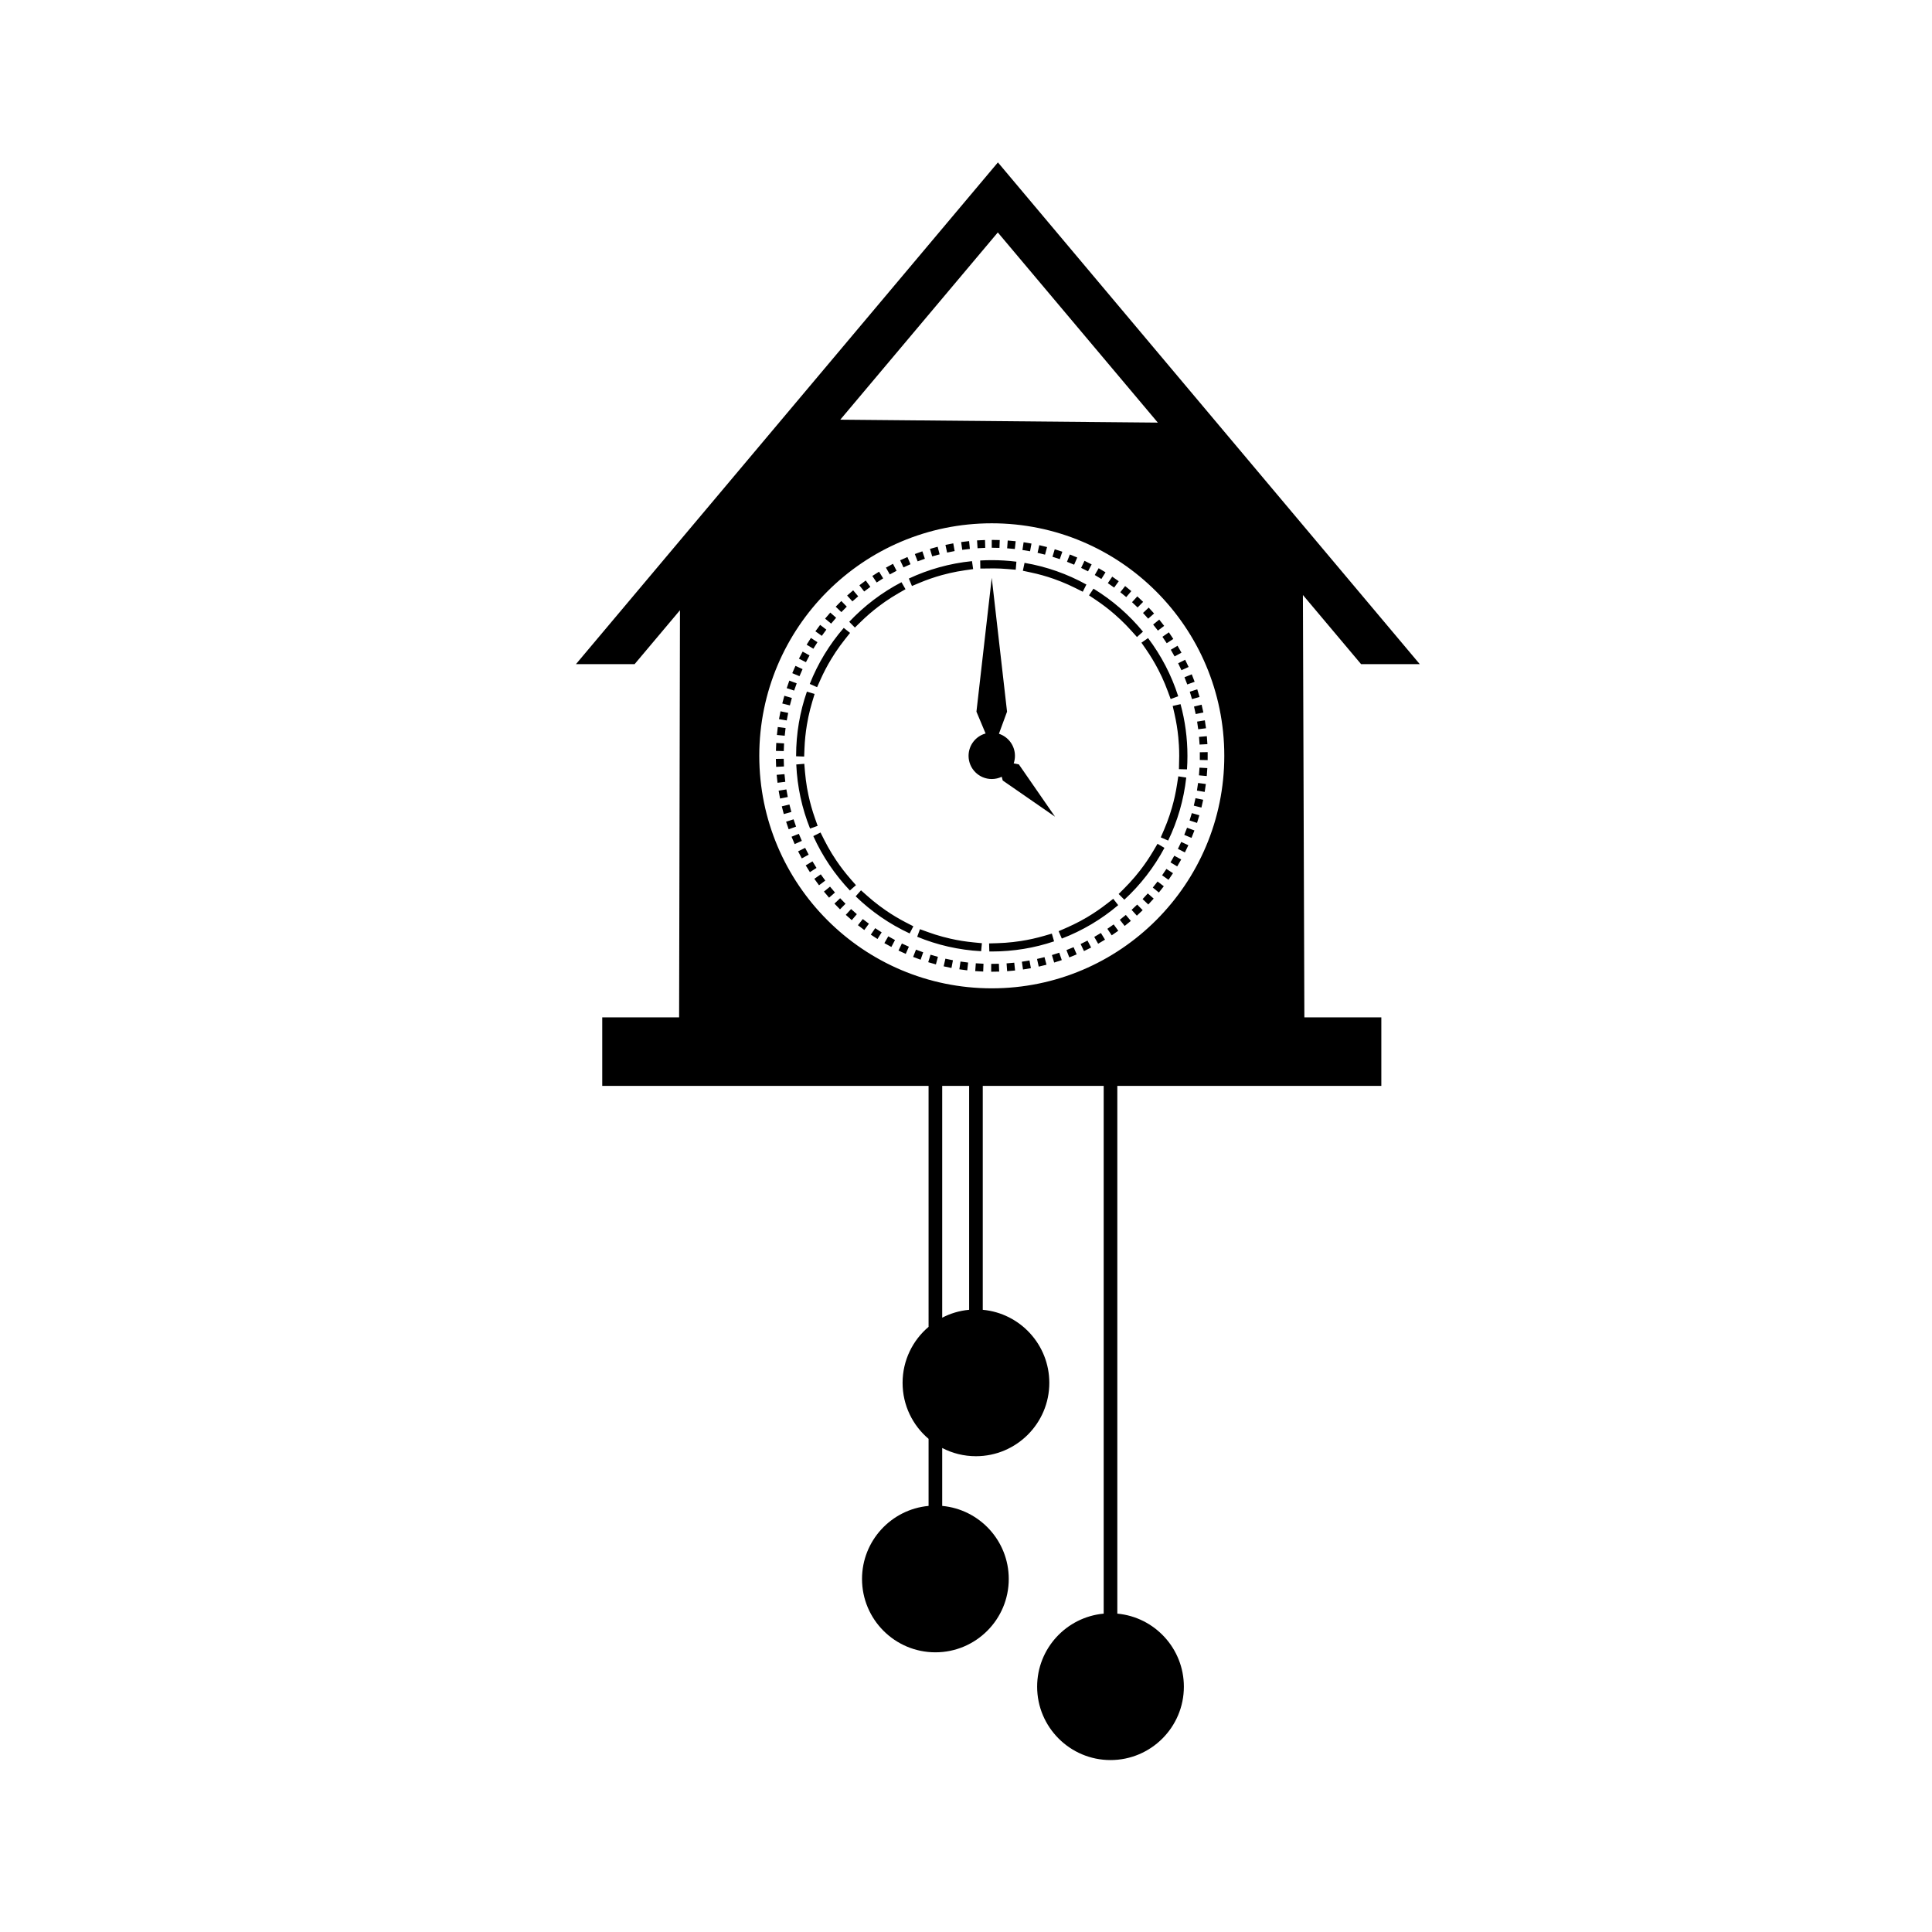 <?xml version="1.0" encoding="UTF-8"?>
<!-- Uploaded to: SVG Repo, www.svgrepo.com, Generator: SVG Repo Mixer Tools -->
<svg fill="#000000" width="800px" height="800px" version="1.1" viewBox="144 144 512 512" xmlns="http://www.w3.org/2000/svg">
 <path d="m390.08 431.77h-86.48v-18.152h20.371l0.227-107.9-12.016 14.281h-15.543l111.82-132.96 111.79 132.96h-15.551l-15.414-18.32 0.387 111.94h20.395v18.152h-69.965v139.86c9.887 0.91 17.637 9.238 17.637 19.359 0 10.73-8.715 19.445-19.445 19.445-10.727 0-19.441-8.715-19.441-19.445 0-10.121 7.75-18.449 17.637-19.359v-139.86h-32.047v59.34c9.887 0.906 17.637 9.238 17.637 19.359 0 10.73-8.715 19.441-19.445 19.441-3.223 0-6.266-0.785-8.941-2.18v15.352c9.887 0.91 17.637 9.238 17.637 19.359 0 10.734-8.715 19.441-19.445 19.441-10.727 0-19.441-8.707-19.441-19.441 0-10.121 7.75-18.449 17.637-19.359v-17.773c-4.215-3.566-6.887-8.895-6.887-14.84s2.672-11.273 6.887-14.84zm10.75 59.34c-2.555 0.234-4.969 0.961-7.137 2.094v-61.434h7.137zm6-208.43c34.012 0 61.621 27.609 61.621 61.621 0 34.004-27.609 61.617-61.621 61.617-34.004 0-61.613-27.613-61.613-61.617 0-34.012 27.609-61.621 61.613-61.621zm1.887 116.73-2.039 0.027-0.008 2.082 2.117-0.035zm-4.082-0.012c-0.684-0.027-1.359-0.07-2.035-0.117l-0.156 2.074c0.695 0.051 1.406 0.09 2.113 0.117zm8.152-0.273c-0.672 0.07-1.352 0.129-2.035 0.18l0.148 2.07c0.703-0.051 1.406-0.109 2.106-0.184zm-12.223-0.035c-0.672-0.078-1.352-0.168-2.019-0.27l-0.309 2.055c0.695 0.105 1.391 0.199 2.094 0.281zm16.258-0.555c-0.668 0.125-1.336 0.234-2.016 0.332l0.301 2.059c0.703-0.105 1.395-0.219 2.09-0.344zm-20.285-0.055c-0.672-0.129-1.34-0.27-1.996-0.418l-0.465 2.023c0.688 0.16 1.379 0.305 2.07 0.438zm24.266-0.828c-0.652 0.172-1.316 0.332-1.98 0.48l0.449 2.031c0.688-0.156 1.379-0.32 2.059-0.5zm-28.242-0.078c-0.66-0.18-1.312-0.363-1.961-0.562l-0.613 1.984c0.672 0.203 1.352 0.402 2.035 0.582zm32.148-1.098c-0.645 0.219-1.293 0.43-1.941 0.625l0.598 1.988c0.68-0.203 1.348-0.418 2.016-0.648zm-36.051-0.105c-0.641-0.223-1.277-0.457-1.91-0.707l-0.758 1.934c0.652 0.254 1.316 0.504 1.984 0.734zm39.855-1.359c-0.621 0.262-1.254 0.523-1.891 0.766l0.75 1.941c0.656-0.254 1.312-0.523 1.961-0.797zm-43.652-0.125c-0.621-0.277-1.238-0.555-1.855-0.852l-0.895 1.871c0.633 0.305 1.273 0.602 1.922 0.883zm38.48-1.418c-5.188 1.746-10.738 2.688-16.512 2.688l-0.648-0.004-0.059-2.137 2.18-0.062c1.402-0.039 2.793-0.141 4.164-0.297l2.07-0.277c2.086-0.324 4.125-0.777 6.117-1.352l2.094-0.609zm-36.273-1.219 0.727-2.004 2.051 0.742c1.301 0.48 2.629 0.898 3.981 1.262l2.027 0.504c2.019 0.461 4.086 0.789 6.184 0.992l2.172 0.211-0.199 2.125c-5.973-0.324-11.676-1.656-16.941-3.832zm45.133 1.016c-0.602 0.312-1.211 0.613-1.824 0.906l0.887 1.875c0.637-0.297 1.273-0.613 1.895-0.938zm-51.016-0.145c-0.602-0.32-1.195-0.648-1.785-0.988l-1.035 1.805c0.613 0.348 1.227 0.688 1.855 1.016zm54.562-1.871c-0.578 0.359-1.164 0.703-1.758 1.043l1.031 1.805c0.613-0.352 1.219-0.711 1.82-1.078zm-58.098-0.164c-0.578-0.359-1.148-0.734-1.711-1.113l-1.164 1.719c0.586 0.395 1.176 0.781 1.773 1.152zm62.684-7.211c-4.41 3.738-9.453 6.75-14.941 8.855l-0.848-1.957 2-0.867c1.281-0.559 2.535-1.168 3.762-1.82l1.816-1.027c1.801-1.074 3.531-2.25 5.176-3.531l1.723-1.336zm-1.199 5.106c-0.547 0.398-1.105 0.785-1.672 1.164l1.156 1.727c0.586-0.395 1.164-0.793 1.738-1.207zm-68.375-7.445 1.418-1.59 1.633 1.453c1.035 0.922 2.113 1.809 3.231 2.641l1.695 1.223c1.719 1.184 3.512 2.254 5.375 3.219l1.938 0.996-0.977 1.898c-5.32-2.465-10.156-5.809-14.312-9.84zm3.512 7.258c-0.547-0.402-1.086-0.812-1.621-1.234l-1.289 1.629c0.551 0.441 1.117 0.863 1.684 1.281zm68.082-2.328c-0.523 0.438-1.047 0.867-1.586 1.285l1.281 1.637c0.555-0.434 1.102-0.875 1.641-1.332zm-71.277-0.199c-0.52-0.445-1.027-0.895-1.527-1.355l-1.406 1.531c0.52 0.477 1.047 0.945 1.586 1.406zm74.293-2.543c-0.484 0.477-0.98 0.941-1.484 1.402l1.395 1.535c0.523-0.473 1.039-0.957 1.543-1.453zm-77.297-0.219c-0.484-0.48-0.957-0.965-1.426-1.465l-1.512 1.43c0.48 0.512 0.973 1.016 1.477 1.516zm80.105-2.734c-0.449 0.508-0.906 1.008-1.375 1.5l1.504 1.434c0.492-0.512 0.965-1.035 1.434-1.562zm4.414-12.074c-2.758 5.164-6.363 9.805-10.629 13.734l-1.512-1.508 1.543-1.547c0.98-0.98 1.926-2.008 2.824-3.074l1.316-1.629c1.277-1.645 2.449-3.375 3.516-5.184l1.105-1.875zm-87.312 11.832c-0.449-0.508-0.887-1.031-1.316-1.559l-1.613 1.312c0.445 0.543 0.898 1.086 1.363 1.613zm85.488-2.918c-0.414 0.547-0.832 1.078-1.266 1.602l1.609 1.316c0.445-0.543 0.883-1.098 1.312-1.66zm-91.234-12.031 1.91-0.957 0.977 1.945c0.629 1.246 1.309 2.465 2.035 3.652l1.129 1.754c1.168 1.738 2.445 3.398 3.816 4.969l1.438 1.641-1.613 1.41c-3.984-4.203-7.277-9.07-9.691-14.414zm3.176 11.785c-0.406-0.547-0.805-1.098-1.195-1.656l-1.707 1.188c0.406 0.578 0.82 1.148 1.242 1.715zm90.402-3.09c-0.367 0.57-0.754 1.133-1.141 1.691l1.699 1.195c0.406-0.578 0.797-1.16 1.188-1.754zm-92.73-0.266c-0.363-0.566-0.723-1.152-1.066-1.734l-1.793 1.059c0.359 0.609 0.73 1.207 1.113 1.801zm94.824-3.234c-0.328 0.598-0.668 1.188-1.012 1.77l1.781 1.066c0.363-0.602 0.715-1.215 1.055-1.836zm-96.895-0.277c-0.324-0.598-0.637-1.199-0.938-1.809l-1.867 0.922c0.316 0.633 0.641 1.258 0.973 1.875zm98.727-3.371c-0.285 0.625-0.578 1.238-0.883 1.84l1.855 0.934c0.32-0.629 0.625-1.266 0.918-1.91zm-100.54-0.285c-0.281-0.617-0.547-1.242-0.801-1.875l-1.93 0.777c0.27 0.66 0.543 1.309 0.832 1.953zm101.87-16.777c-0.656 5.918-2.312 11.543-4.793 16.695l-1.961-0.848 0.863-2c0.551-1.277 1.047-2.582 1.488-3.906l0.617-1.992c0.574-1.988 1.023-4.035 1.344-6.121l0.332-2.152zm0.215 13.293c-0.234 0.637-0.484 1.27-0.742 1.898l1.922 0.793c0.27-0.652 0.527-1.309 0.773-1.969zm-103.62-0.297c-0.23-0.637-0.449-1.281-0.66-1.93l-1.98 0.633c0.219 0.676 0.445 1.344 0.684 2.008zm0.055-16.465 2.129-0.18 0.184 2.176c0.121 1.395 0.301 2.777 0.527 4.141l0.402 2.051c0.441 2.059 1.012 4.07 1.699 6.023l0.727 2.055-2.012 0.715c-2.121-5.289-3.394-11.004-3.656-16.98zm104.83 12.887c-0.191 0.656-0.391 1.305-0.602 1.949l1.977 0.648c0.219-0.676 0.426-1.348 0.617-2.027zm-54.656-21.105-2.426-5.777 4.055-35.48 4.055 35.48-2.152 5.856c2.465 0.797 4.246 3.117 4.246 5.848 0 0.695-0.117 1.367-0.332 1.996l1.363 0.266 9.594 13.867-13.863-9.594-0.262-0.988c-0.801 0.383-1.699 0.598-2.648 0.598-3.391 0-6.144-2.754-6.144-6.144 0-2.828 1.914-5.215 4.516-5.926zm-51.473 20.805c-0.188-0.652-0.355-1.312-0.516-1.977l-2.019 0.484c0.164 0.688 0.34 1.371 0.527 2.051zm107.1-3.66c-0.137 0.668-0.285 1.332-0.449 1.988l2.019 0.5c0.164-0.684 0.324-1.371 0.465-2.066zm-108.05-0.305c-0.137-0.668-0.262-1.336-0.371-2.012l-2.051 0.336c0.117 0.695 0.242 1.391 0.379 2.082zm108.73-3.719c-0.082 0.68-0.188 1.348-0.297 2.016l2.051 0.352c0.113-0.695 0.219-1.395 0.309-2.098zm-109.39-0.309c-0.078-0.672-0.152-1.352-0.215-2.031l-2.07 0.18c0.062 0.711 0.137 1.41 0.227 2.106zm109.77-3.75c-0.035 0.68-0.09 1.355-0.148 2.035l2.07 0.188c0.066-0.695 0.113-1.398 0.156-2.109zm-5.023-16.832c1.195 4.367 1.828 8.957 1.828 13.695 0 1.207-0.039 2.402-0.121 3.59l-2.133-0.055 0.074-3.535c0-0.949-0.027-1.891-0.082-2.824l-0.16-2.086c-0.203-2.098-0.543-4.164-1-6.18l-0.488-2.125zm-105.1 16.516c-0.035-0.676-0.055-1.355-0.062-2.039l-2.082 0.031c0.012 0.707 0.035 1.41 0.07 2.113zm110.21-3.766v2.043l2.074 0.039 0.004-2.117zm-104.13-16.066 2.043 0.613-0.629 2.09c-0.398 1.328-0.742 2.676-1.031 4.047l-0.383 2.051c-0.34 2.039-0.555 4.121-0.641 6.234l-0.086 2.176-2.133-0.082v-0.117c0-5.957 1.008-11.684 2.859-17.012zm-6.129 15.754c0.016-0.684 0.043-1.363 0.082-2.039l-2.074-0.121c-0.043 0.699-0.07 1.406-0.086 2.113zm110.05-3.762c0.059 0.68 0.109 1.355 0.145 2.035l2.074-0.109c-0.039-0.707-0.09-1.41-0.148-2.109zm-109.8-0.309c0.062-0.684 0.137-1.355 0.227-2.031l-2.059-0.273c-0.09 0.699-0.168 1.395-0.238 2.106zm109.29-3.738c0.109 0.672 0.211 1.344 0.293 2.023l2.066-0.266c-0.09-0.703-0.195-1.402-0.309-2.094zm-108.75-0.309c0.113-0.672 0.242-1.34 0.383-2.004l-2.035-0.426c-0.145 0.691-0.281 1.383-0.398 2.082zm107.93-3.684c0.16 0.656 0.305 1.32 0.445 1.988l2.035-0.414c-0.141-0.691-0.297-1.383-0.465-2.066zm-107.1-0.305c0.164-0.664 0.344-1.316 0.527-1.973l-1.992-0.578c-0.195 0.68-0.379 1.355-0.551 2.047zm105.98-3.621c0.211 0.648 0.406 1.297 0.59 1.953l2-0.566c-0.191-0.68-0.395-1.359-0.613-2.027zm-11.059-14.215c3.477 4.606 6.199 9.805 7.992 15.414l-2 0.738-0.754-2.047c-0.48-1.312-1.02-2.602-1.602-3.859l-0.922-1.867c-0.969-1.863-2.047-3.66-3.227-5.371l-1.242-1.793zm-93.793 13.914c0.215-0.645 0.438-1.285 0.68-1.922l-1.953-0.727c-0.242 0.664-0.477 1.328-0.695 2zm13.148-16.617 1.672 1.328-1.355 1.707c-0.871 1.09-1.688 2.219-2.461 3.375l-1.121 1.766c-1.082 1.777-2.055 3.633-2.91 5.547l-0.887 1.992-1.945-0.867c2.16-5.465 5.223-10.477 9.008-14.848zm90.301 13.086c0.262 0.629 0.504 1.262 0.738 1.906l1.953-0.715c-0.246-0.664-0.5-1.32-0.766-1.977zm-102.03-0.289c0.266-0.629 0.535-1.254 0.816-1.871l-1.883-0.863c-0.297 0.637-0.578 1.285-0.848 1.934zm100.35-3.426c0.305 0.605 0.594 1.219 0.871 1.844l1.898-0.859c-0.289-0.641-0.594-1.281-0.91-1.91zm-98.641-0.281c0.305-0.609 0.621-1.207 0.953-1.801l-1.824-1.008c-0.336 0.617-0.668 1.242-0.984 1.871zm96.691-3.297c0.344 0.582 0.684 1.172 1.008 1.77l1.824-0.996c-0.34-0.617-0.688-1.234-1.047-1.836zm-94.723-0.273c0.355-0.578 0.715-1.16 1.086-1.727l-1.738-1.137c-0.387 0.586-0.766 1.188-1.129 1.793zm92.508-3.16c0.387 0.559 0.766 1.125 1.137 1.699l1.746-1.129c-0.379-0.594-0.773-1.176-1.18-1.758zm-18.273-12.758c4.988 3.043 9.418 6.898 13.113 11.391l-1.59 1.422-1.457-1.625c-0.926-1.035-1.898-2.035-2.914-2.992l-1.551-1.402c-1.57-1.371-3.238-2.644-4.973-3.805l-1.816-1.215zm-72 12.504c0.391-0.555 0.793-1.102 1.207-1.645l-1.648-1.262c-0.43 0.562-0.852 1.133-1.254 1.703zm87.812-2.996c0.43 0.523 0.852 1.062 1.262 1.605l1.656-1.258c-0.422-0.559-0.855-1.117-1.305-1.66zm-66.695-11.219 1.066 1.852-1.891 1.086c-1.211 0.699-2.391 1.445-3.531 2.238l-1.688 1.227c-1.672 1.266-3.25 2.629-4.746 4.094l-1.559 1.52-1.496-1.527c3.977-4.223 8.656-7.781 13.844-10.488zm-18.641 10.973c0.434-0.523 0.875-1.043 1.324-1.551l-1.551-1.375c-0.469 0.523-0.926 1.062-1.375 1.605zm82.648-2.824c0.465 0.496 0.922 1 1.371 1.512l1.562-1.371c-0.465-0.531-0.938-1.051-1.422-1.566zm-79.941-0.223c0.469-0.492 0.949-0.977 1.438-1.453l-1.449-1.488c-0.508 0.492-1 0.992-1.488 1.504zm77.031-2.633c0.5 0.457 0.992 0.926 1.477 1.402l1.465-1.484c-0.504-0.492-1.02-0.977-1.539-1.457zm-74.102-0.215c0.504-0.453 1.016-0.898 1.535-1.336l-1.336-1.594c-0.539 0.453-1.074 0.914-1.598 1.387zm70.992-2.426c0.531 0.418 1.062 0.848 1.578 1.293l1.344-1.586c-0.539-0.461-1.082-0.902-1.637-1.344zm-25.375-7.777c5.856 0.988 11.375 2.965 16.391 5.738l-0.961 1.91-1.949-0.977c-1.242-0.621-2.508-1.188-3.809-1.707l-1.957-0.734c-1.957-0.684-3.969-1.25-6.027-1.684l-2.133-0.457zm-42.496 7.582c0.539-0.418 1.082-0.82 1.637-1.219l-1.219-1.688c-0.574 0.41-1.137 0.832-1.691 1.266zm64.57-2.207c0.566 0.379 1.125 0.773 1.672 1.172l1.223-1.684c-0.566-0.414-1.148-0.816-1.73-1.211zm-36-5.836 0.305 2.113-2.16 0.309c-1.387 0.199-2.75 0.453-4.106 0.766l-2.023 0.512c-2.023 0.559-4 1.246-5.914 2.047l-2.012 0.844-0.828-1.973c5.172-2.426 10.809-4.019 16.738-4.617zm-25.258 5.66c0.562-0.375 1.137-0.742 1.719-1.098l-1.086-1.77c-0.605 0.367-1.195 0.746-1.785 1.137zm57.793-1.98c0.594 0.34 1.176 0.688 1.754 1.047l1.098-1.766c-0.598-0.375-1.207-0.734-1.82-1.082zm-54.316-0.156c0.594-0.332 1.191-0.652 1.797-0.965l-0.953-1.848c-0.629 0.324-1.254 0.66-1.867 1.004zm50.703-1.734c0.613 0.293 1.223 0.598 1.828 0.914l0.961-1.84c-0.621-0.332-1.258-0.645-1.895-0.949zm-26.746-1.961c1.02-0.059 2.035-0.09 3.062-0.09 2.211 0 4.391 0.137 6.531 0.406l-0.18 2.129-2.176-0.18c-1.184-0.102-2.379-0.16-3.582-0.168l-3.621 0.039zm-20.332 1.828c0.613-0.285 1.234-0.566 1.863-0.836l-0.816-1.91c-0.652 0.273-1.297 0.566-1.934 0.863zm43.332-1.484c0.641 0.25 1.27 0.504 1.891 0.773l0.824-1.906c-0.648-0.277-1.301-0.547-1.961-0.801zm-39.578-0.113c0.633-0.238 1.27-0.469 1.918-0.688l-0.668-1.973c-0.672 0.23-1.336 0.469-1.996 0.719zm35.73-1.219c0.648 0.199 1.297 0.41 1.938 0.629l0.68-1.965c-0.668-0.23-1.336-0.449-2.016-0.652zm-31.871-0.094c0.652-0.188 1.305-0.375 1.965-0.543l-0.52-2.016c-0.684 0.18-1.367 0.371-2.039 0.57zm27.922-0.949c0.672 0.152 1.328 0.312 1.98 0.484l0.535-2.008c-0.68-0.18-1.367-0.352-2.055-0.504zm-23.973-0.066c0.664-0.145 1.328-0.281 2-0.402l-0.367-2.043c-0.699 0.125-1.391 0.266-2.074 0.414zm19.965-0.68c0.676 0.098 1.348 0.211 2.016 0.332l0.379-2.039c-0.695-0.129-1.387-0.25-2.086-0.348zm-15.953-0.047c0.672-0.094 1.348-0.18 2.023-0.246l-0.211-2.07c-0.707 0.074-1.41 0.16-2.102 0.258zm11.902-0.402c0.68 0.051 1.355 0.113 2.031 0.184l0.227-2.062c-0.695-0.078-1.398-0.141-2.109-0.191zm-7.844-0.02c0.676-0.047 1.359-0.082 2.035-0.102l-0.059-2.078c-0.707 0.023-1.418 0.055-2.113 0.105zm3.762-0.129c0.684 0 1.367 0.016 2.043 0.039l0.074-2.082c-0.699-0.023-1.406-0.035-2.117-0.035zm-40.141-33.941 84.152 0.777-42.406-50.395z" fill-rule="evenodd"/>
</svg>